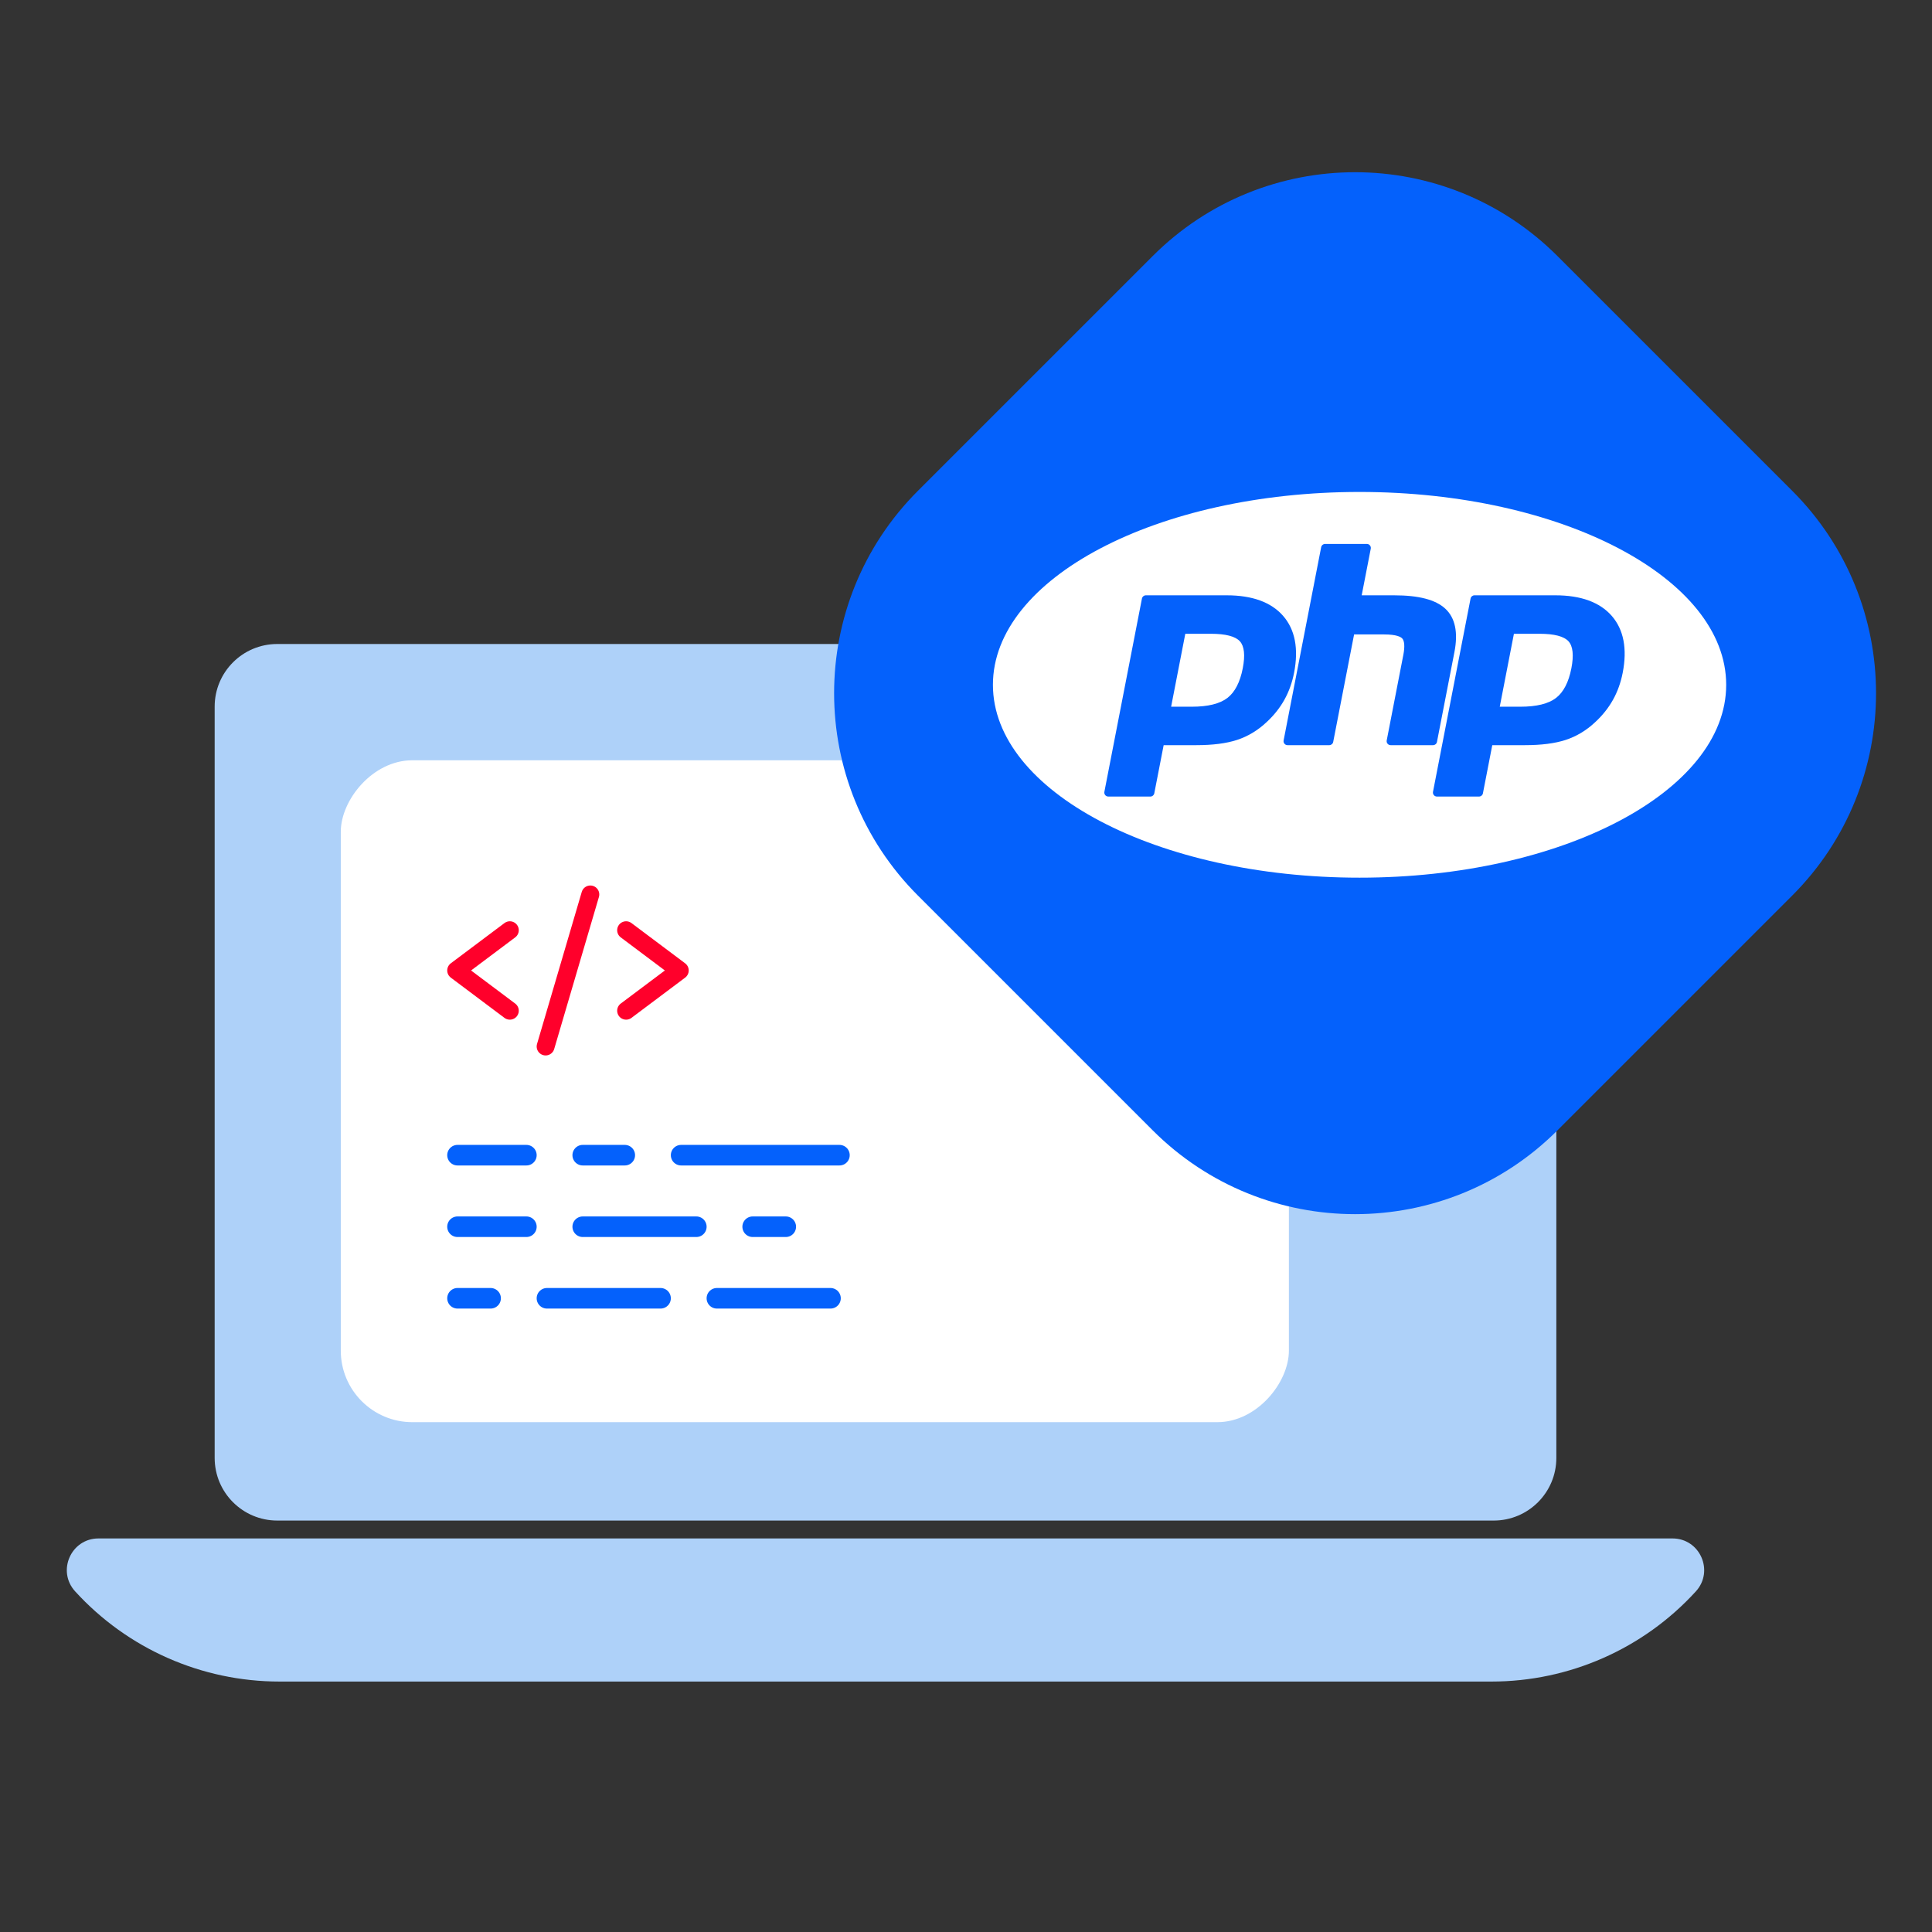 <svg width="216" height="216" viewBox="0 0 216 216" fill="none" xmlns="http://www.w3.org/2000/svg">
<rect x="0" y="0" width="216" height="216" fill="#333333" stroke="none"/>
<path d="M8.401 177.918C6.33 175.649 7.94 172 11.012 172H186.988C190.06 172 191.67 175.649 189.599 177.918C183.739 184.341 175.445 188 166.75 188H31.25C22.555 188 14.261 184.341 8.401 177.918Z" fill="#AED1F9"/>
<path d="M24 79C24 75.134 27.134 72 31 72H167C170.866 72 174 75.134 174 79V163C174 166.866 170.866 170 167 170H31C27.134 170 24 166.866 24 163V79Z" fill="#AED1F9"/>
<rect width="106" height="74" rx="8" transform="matrix(1 0 0 -1 38.1 159)" fill="white"/>
<line x1="92.85" y1="145.15" x2="80.15" y2="145.15" stroke="#0461FC" stroke-width="2.3" stroke-miterlimit="10" stroke-linecap="round"/>
<line x1="73.85" y1="145.15" x2="61.15" y2="145.15" stroke="#0461FC" stroke-width="2.3" stroke-miterlimit="10" stroke-linecap="round"/>
<line x1="54.85" y1="145.15" x2="51.15" y2="145.15" stroke="#0461FC" stroke-width="2.3" stroke-miterlimit="10" stroke-linecap="round"/>
<line x1="87.85" y1="137.15" x2="84.15" y2="137.15" stroke="#0461FC" stroke-width="2.3" stroke-miterlimit="10" stroke-linecap="round"/>
<line x1="77.85" y1="137.15" x2="65.15" y2="137.15" stroke="#0461FC" stroke-width="2.3" stroke-miterlimit="10" stroke-linecap="round"/>
<line x1="58.85" y1="137.15" x2="51.15" y2="137.15" stroke="#0461FC" stroke-width="2.3" stroke-miterlimit="10" stroke-linecap="round"/>
<line x1="58.85" y1="129.15" x2="51.15" y2="129.15" stroke="#0461FC" stroke-width="2.3" stroke-miterlimit="10" stroke-linecap="round"/>
<line x1="69.85" y1="129.15" x2="65.15" y2="129.15" stroke="#0461FC" stroke-width="2.3" stroke-miterlimit="10" stroke-linecap="round"/>
<line x1="93.85" y1="129.15" x2="76.15" y2="129.15" stroke="#0461FC" stroke-width="2.3" stroke-miterlimit="10" stroke-linecap="round"/>
<path d="M128.872 28.627C141.368 16.13 161.63 16.13 174.126 28.627L200.372 54.872C212.868 67.368 212.868 87.63 200.372 100.126L174.126 126.372C161.63 138.868 141.368 138.868 128.872 126.372L102.626 100.126C90.13 87.63 90.13 67.368 102.626 54.872L128.872 28.627Z" fill="#0461FC"/>
<path d="M111.01 76.563C111.01 88.471 129.362 98.125 152 98.125C174.637 98.125 192.99 88.471 192.99 76.563C192.99 64.654 174.637 55.001 152 55.001C129.362 55.001 111.01 64.654 111.01 76.563Z" fill="white"/>
<path d="M133.257 79.011C135.046 79.011 136.381 78.681 137.226 78.031C138.062 77.387 138.639 76.272 138.942 74.717C139.224 73.263 139.116 72.248 138.622 71.7C138.117 71.141 137.025 70.857 135.377 70.857H132.518L130.933 79.011H133.257ZM123.908 89.055C123.775 89.055 123.649 88.996 123.564 88.893C123.48 88.791 123.446 88.656 123.471 88.526L127.671 66.917C127.711 66.708 127.895 66.557 128.107 66.557H137.159C140.004 66.557 142.121 67.33 143.452 68.853C144.79 70.385 145.203 72.526 144.68 75.217C144.467 76.313 144.101 77.331 143.592 78.243C143.082 79.155 142.408 79.999 141.589 80.752C140.608 81.671 139.498 82.336 138.292 82.728C137.106 83.114 135.582 83.31 133.763 83.31H130.098L129.051 88.695C129.011 88.904 128.828 89.055 128.615 89.055H123.908Z" fill="#0461FC"/>
<path d="M155.473 83.31C155.34 83.31 155.214 83.251 155.13 83.148C155.045 83.046 155.011 82.911 155.036 82.781L156.894 73.22C157.071 72.311 157.027 71.658 156.772 71.382C156.615 71.214 156.145 70.931 154.754 70.931H151.389L149.053 82.95C149.012 83.159 148.829 83.31 148.616 83.31H143.946C143.813 83.31 143.687 83.251 143.603 83.148C143.518 83.046 143.484 82.911 143.51 82.781L147.709 61.172C147.75 60.963 147.933 60.812 148.146 60.812H152.816C152.949 60.812 153.075 60.872 153.159 60.974C153.244 61.077 153.278 61.212 153.253 61.342L152.239 66.557H155.86C158.618 66.557 160.489 67.044 161.578 68.044C162.688 69.065 163.035 70.697 162.608 72.895L160.654 82.95C160.613 83.159 160.43 83.31 160.217 83.31H155.473Z" fill="#0461FC"/>
<path d="M169.997 79.011C171.786 79.011 173.121 78.681 173.966 78.031C174.802 77.387 175.379 76.272 175.682 74.717C175.964 73.263 175.857 72.248 175.363 71.7C174.857 71.141 173.765 70.857 172.117 70.857H169.258L167.674 79.011H169.997ZM160.648 89.055C160.515 89.055 160.389 88.996 160.305 88.893C160.22 88.791 160.186 88.656 160.211 88.526L164.411 66.917C164.452 66.708 164.635 66.557 164.848 66.557H173.899C176.744 66.557 178.861 67.33 180.192 68.853C181.53 70.385 181.944 72.526 181.42 75.217C181.207 76.313 180.841 77.331 180.332 78.243C179.822 79.155 179.148 79.999 178.329 80.752C177.348 81.671 176.238 82.336 175.032 82.728C173.846 83.114 172.322 83.31 170.503 83.31H166.838L165.792 88.695C165.751 88.904 165.568 89.055 165.355 89.055H160.648Z" fill="#0461FC"/>
<path d="M57 104L51 108.5L57 113" stroke="#FF002B" stroke-width="2" stroke-miterlimit="10" stroke-linecap="round" stroke-linejoin="round"/>
<path d="M70 104L76 108.5L70 113" stroke="#FF002B" stroke-width="2" stroke-miterlimit="10" stroke-linecap="round" stroke-linejoin="round"/>
<path d="M66 100L61 117" stroke="#FF002B" stroke-width="2" stroke-miterlimit="10" stroke-linecap="round"/>
</svg>
